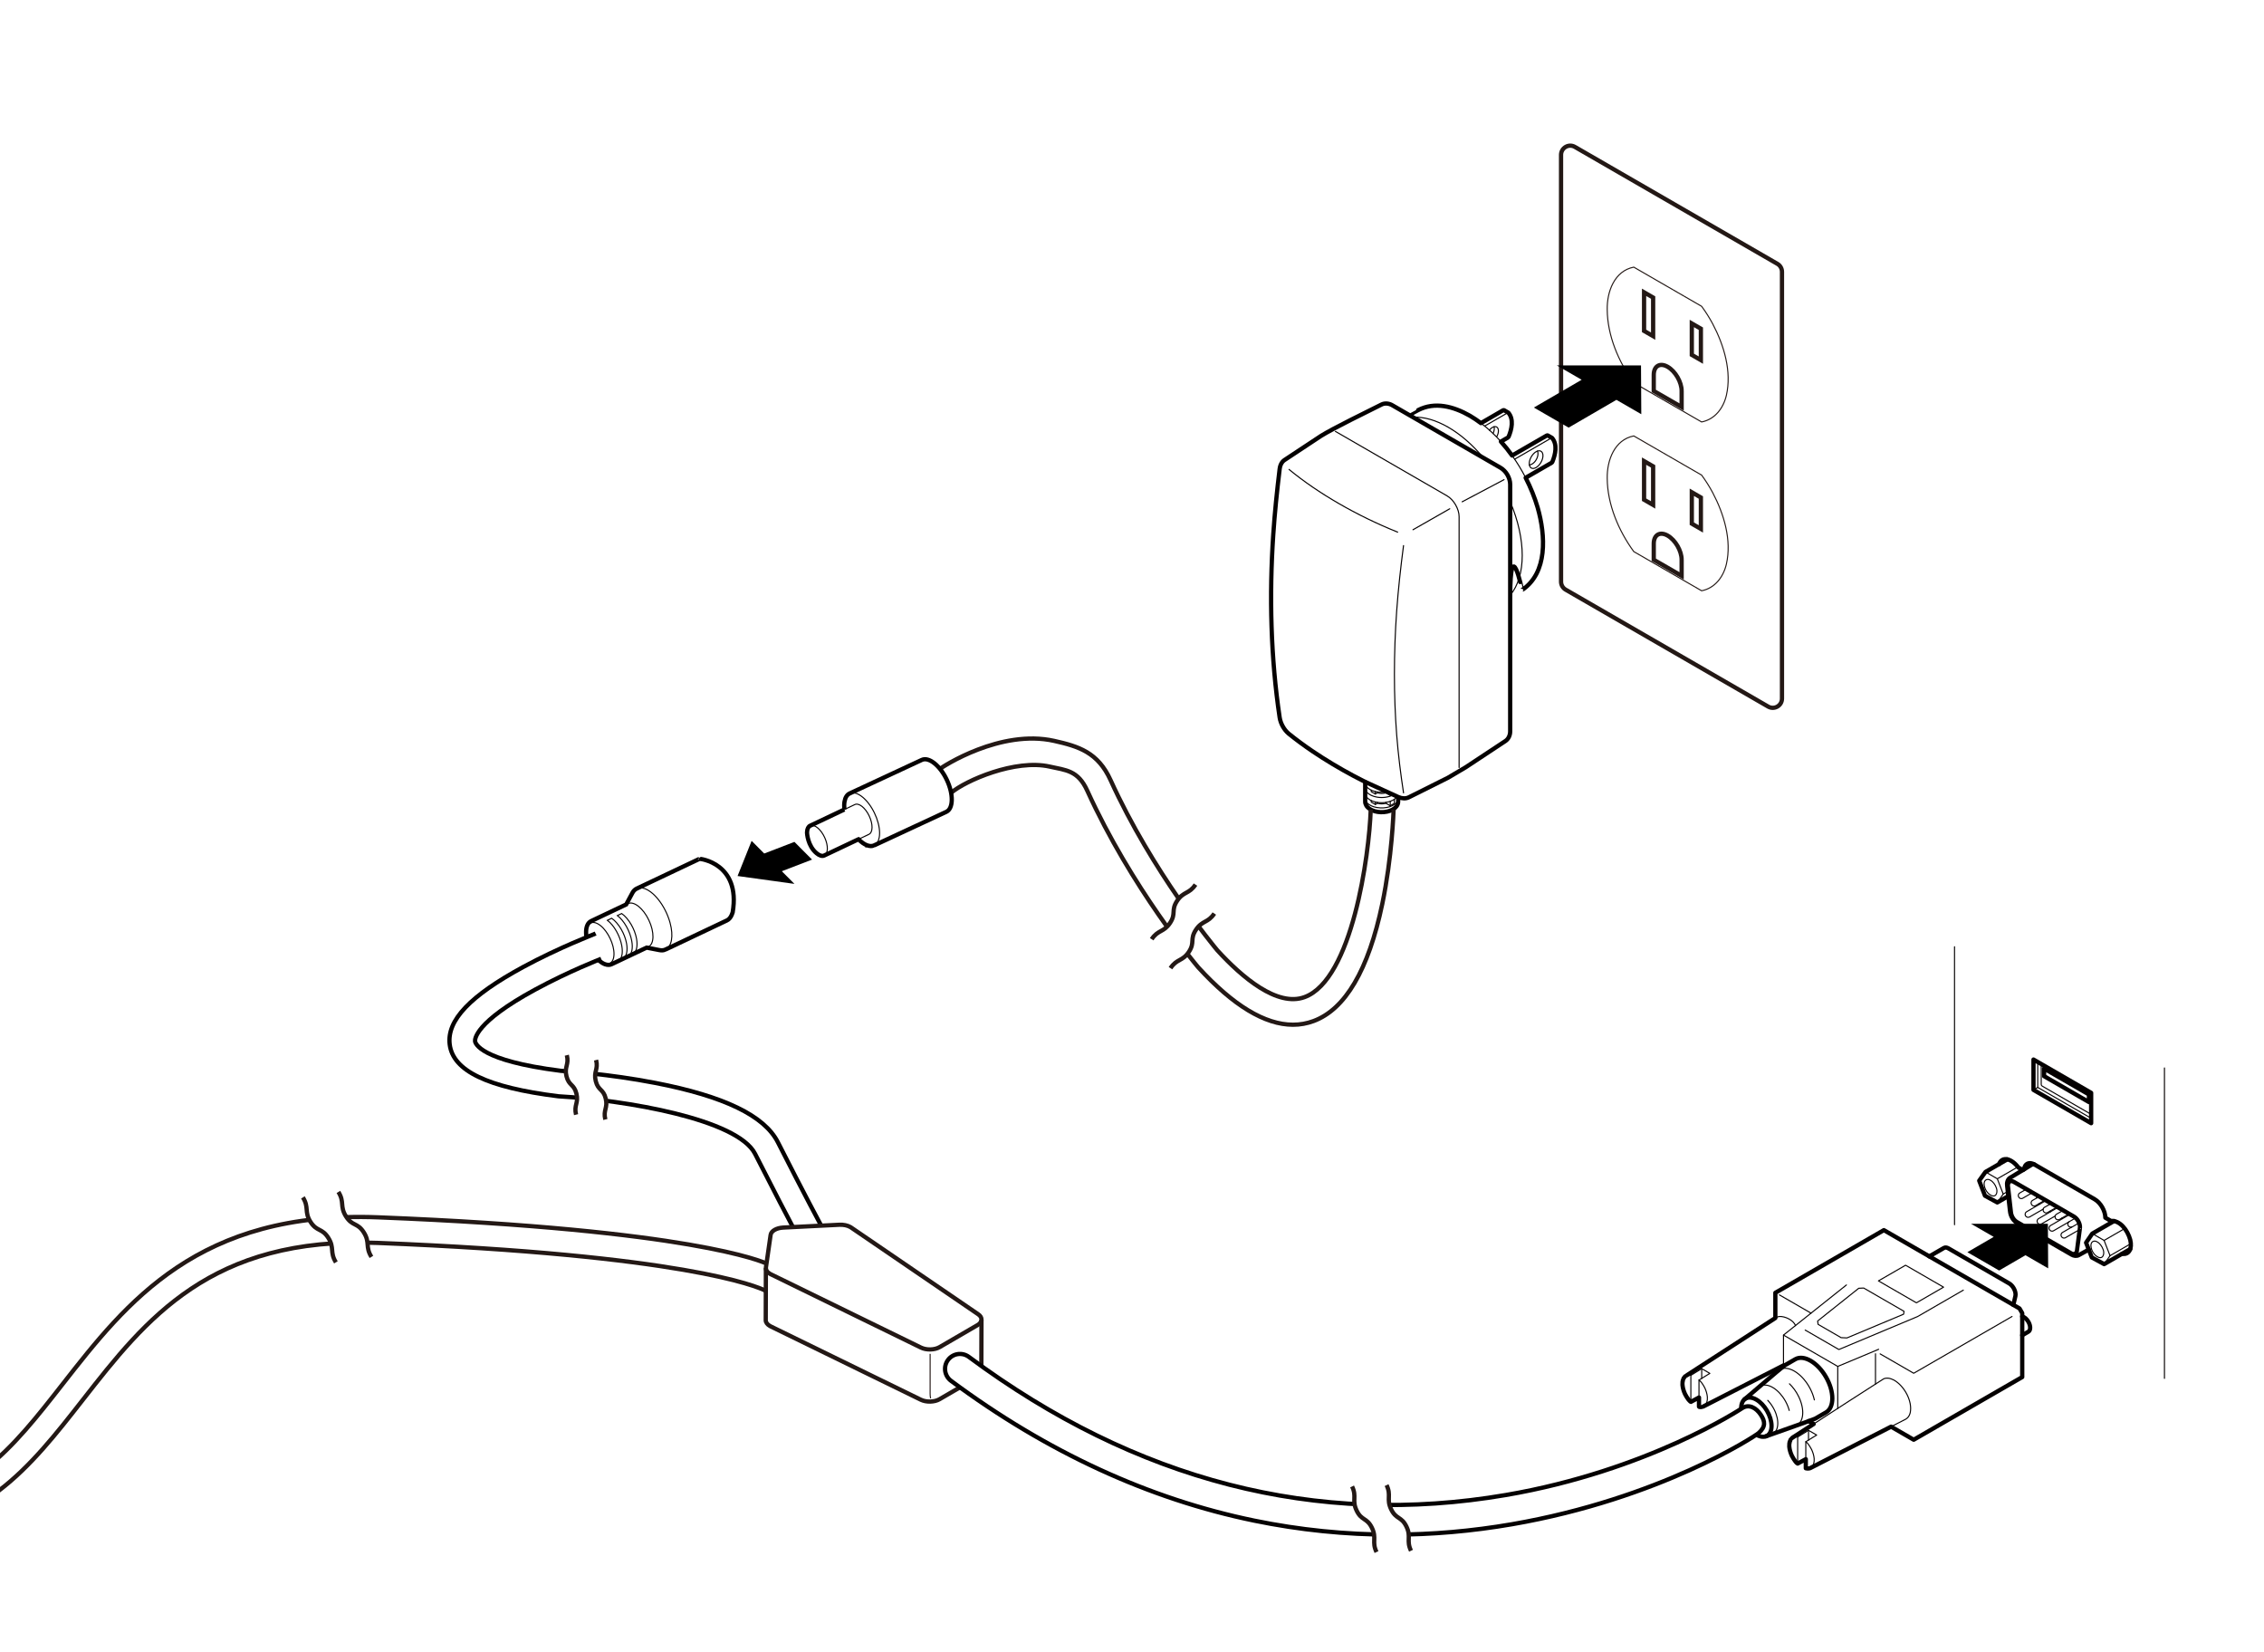 <svg height="291.893" viewBox="0 0 1062.165 775.096" width="400" xmlns="http://www.w3.org/2000/svg" xmlns:xlink="http://www.w3.org/1999/xlink"><rect x="0" y="0" width="1062.165" height="775.096" fill="#808080" stroke="none"/><clipPath id="a"><path d="m0 0h1062.165v775.096h-1062.165z"/></clipPath><g clip-path="url(#a)"><path d="m-478.414-89.799h1600v1000h-1600z" fill="#fff"/><g fill="none"><path d="m957.649 499.128v8.329s0 1.296 0 1.296c0 .256.179.567.401.694l1.102.636 11.022 6.364.004.002 10.897 6.291" stroke="#040000" stroke-linecap="round" stroke-linejoin="round" stroke-width=".5"/><path d="m980.038 516.981-21.046-12.151v-3.564l21.046 12.151z" stroke="#040000" stroke-linecap="round" stroke-linejoin="round" stroke-width="2"/><path d="m981.077 512.817-1.039.6" stroke="#040000" stroke-linecap="round" stroke-linejoin="round" stroke-width=".5"/><path d="m960.172 500.585-1.18.681" stroke="#040000" stroke-linecap="round" stroke-linejoin="round" stroke-width=".5"/><path d="m981.075 516.382-1.037.599" stroke="#040000" stroke-linecap="round" stroke-linejoin="round" stroke-width=".5"/><path d="m954.016 511.264 2.005-1.157" stroke="#040000" stroke-linecap="round" stroke-linejoin="round" stroke-width=".5"/><path d="m956.021 498.186v.711l-.005.002v8.333l.005-.003v2.878l2.515 1.452-.005.003 11.022 6.363.004.003 11.023 6.363.004-.002.493.285" stroke="#040000" stroke-linecap="round" stroke-linejoin="round" stroke-width=".5"/><path d="m954.016 511.264 27.059 15.623v-14.234l-27.059-15.623z" stroke="#040000" stroke-linecap="round" stroke-linejoin="round" stroke-width="2"/><path d="m916.977 574.517v-130.402" stroke="#040000" stroke-linecap="round" stroke-linejoin="round" stroke-width=".5"/><path d="m1015.464 500.976v145.625" stroke="#040000" stroke-linecap="round" stroke-linejoin="round" stroke-width=".5"/><path d="m949.009 548.877-2.096-1.21c-3.157-4.197-7.603-5.455-9.038-1.595" stroke="#040000" stroke-linecap="round" stroke-linejoin="round" stroke-width="2"/><path d="m995.58 588.146c3.154.622 4.869-2.313 3.83-6.556-1.268-4.668-4.955-9.228-9.035-8.831 0 0-2.647-1.528-2.647-1.528 0-3.185-2.236-7.057-4.994-8.649l-28.182-16.271c-2.524-1.458-4.652-.51-4.957 2.207" stroke="#040000" stroke-linecap="round" stroke-linejoin="round" stroke-width="2"/><path d="m980.971 584.341c.076 2.23 1.524 4.667 3.63 5.492 2.333.791 2.773-2.076 2.081-3.711-.487-1.424-1.494-2.85-2.806-3.574-1.54-.905-2.974.012-2.905 1.793z" stroke="#040000" stroke-linecap="round" stroke-linejoin="round" stroke-width=".5"/><path d="m930.861 555.41c.076 2.23 1.524 4.667 3.63 5.492 2.333.791 2.773-2.076 2.081-3.711-.487-1.424-1.494-2.85-2.806-3.574-1.54-.905-2.974.012-2.905 1.793z" stroke="#040000" stroke-linecap="round" stroke-linejoin="round" stroke-width=".5"/><path d="m989.756 572.402-.223 1.703" stroke="#040000" stroke-linecap="round" stroke-linejoin="round" stroke-width=".5"/><path d="m989.933 589.044 9.761-5.635" stroke="#040000" stroke-linecap="round" stroke-linejoin="round" stroke-width=".5"/><path d="m996.804 576.312-9.655 5.574" stroke="#040000" stroke-linecap="round" stroke-linejoin="round" stroke-width=".5"/><path d="m987.163 593.003 2.77-3.959-2.784-7.158-5.554-3.198" stroke="#040000" stroke-linecap="round" stroke-linejoin="round" stroke-width=".5"/><path d="m941.958 558.898-2.135 1.233" stroke="#040000" stroke-linecap="round" stroke-linejoin="round" stroke-width=".5"/><path d="m946.706 547.398-9.653 5.574" stroke="#040000" stroke-linecap="round" stroke-linejoin="round" stroke-width=".5"/><path d="m931.498 549.756 5.555 3.216 2.77 7.159-2.784 3.943" stroke="#040000" stroke-linecap="round" stroke-linejoin="round" stroke-width=".5"/><path d="m943.448 568.846-1.383-12.163c-.279-1.292.397-2.967 1.926-2.58.271.059.556.172.841.337l28.182 16.271c1.513.916 2.591 2.714 2.794 4.472.276-.132-1.452 11.232-1.41 11.531-.137 1.523-1.591 1.968-2.787 1.188 0 0-25.376-14.651-25.376-14.651-1.5-.91-2.56-2.668-2.787-4.406z" stroke="#040000" stroke-linecap="round" stroke-linejoin="round" stroke-width="2"/><path d="m956.791 564.957c-.076-.098-.149-.198-.22-.301" stroke="#040000" stroke-linecap="round" stroke-linejoin="round" stroke-width=".5"/><path d="m955.502 561.996c-.004-.029-.007-.058-.011-.086l-.158-1.386" stroke="#040000" stroke-linecap="round" stroke-linejoin="round" stroke-width=".5"/><path d="m961.612 568.224.373.215" stroke="#040000" stroke-linecap="round" stroke-linejoin="round" stroke-width=".5"/><path d="m967.225 571.464.372.215" stroke="#040000" stroke-linecap="round" stroke-linejoin="round" stroke-width=".5"/><path d="m970.432 573.316.049.028" stroke="#040000" stroke-linecap="round" stroke-linejoin="round" stroke-width=".5"/><path d="m965.141 566.186s-4.508 2.602-4.508 2.602c-1.629.904-3.015-1.496-1.417-2.455 0 0 3.09-1.784 3.09-1.784" stroke="#040000" stroke-linecap="round" stroke-linejoin="round" stroke-width=".5"/><path d="m970.753 569.427-4.508 2.602c-1.629.904-3.015-1.496-1.417-2.455 0 0 3.09-1.784 3.09-1.784" stroke="#040000" stroke-linecap="round" stroke-linejoin="round" stroke-width=".5"/><path d="m959.529 562.946s-4.508 2.602-4.508 2.602c-1.629.904-3.015-1.496-1.417-2.455 0 0 3.09-1.784 3.09-1.784" stroke="#040000" stroke-linecap="round" stroke-linejoin="round" stroke-width=".5"/><path d="m953.516 559.474s-4.508 2.602-4.508 2.602c-1.629.904-3.015-1.496-1.417-2.455 0 0 3.09-1.784 3.09-1.784" stroke="#040000" stroke-linecap="round" stroke-linejoin="round" stroke-width=".5"/><path d="m975.682 576.765-6.63 3.828c-1.629.904-3.015-1.496-1.417-2.455 0 0 4.409-2.546 4.409-2.546" stroke="#040000" stroke-linecap="round" stroke-linejoin="round" stroke-width=".5"/><path d="m970.685 573.169-7.245 4.183c-1.628.904-3.015-1.496-1.417-2.455 0 0 9.103-5.256 9.103-5.256" stroke="#040000" stroke-linecap="round" stroke-linejoin="round" stroke-width=".5"/><path d="m964.163 570.454-6.335 3.658c-.678.391-1.545.159-1.936-.519s-.159-1.545.519-1.936l9.103-5.256" stroke="#040000" stroke-linecap="round" stroke-linejoin="round" stroke-width=".5"/><path d="m958.55 567.214-6.335 3.658c-.678.391-1.545.159-1.936-.519s-.159-1.545.519-1.936l9.103-5.256" stroke="#040000" stroke-linecap="round" stroke-linejoin="round" stroke-width=".5"/><path d="m975.41 573.682-3.151 1.819c-.678.391-1.545.159-1.936-.519s-.159-1.545.519-1.936l2.97-1.715" stroke="#040000" stroke-linecap="round" stroke-linejoin="round" stroke-width=".5"/><path d="m999.412 585.932-12.249 7.071-5.784-3.146-2.689-6.913 2.905-4.256 10.223-5.902" stroke="#040000" stroke-linecap="round" stroke-linejoin="round" stroke-width="2"/><path d="m942.207 561.09-5.168 2.984-5.783-3.164-2.698-7.051 2.94-4.103 10.224-5.903" stroke="#040000" stroke-linecap="round" stroke-linejoin="round" stroke-width="2"/><path d="m979.956 586.199-4.696 2.579c-1.067.581-2.317.381-3.356-.226 0 0-25.376-14.651-25.376-14.651-1.88-1.113-3.223-3.326-3.486-5.473 0 0-1.381-12.146-1.381-12.146-.222-1.282.127-3.068 1.425-3.814 0 0 9.931-6.021 9.931-6.021.364-.221.799-.315 1.278-.276" stroke="#040000" stroke-linecap="round" stroke-linejoin="round" stroke-width="2"/><path d="m842.406 668.844c3.884-1.378 4.49-7.597 1.356-13.891-1.099-2.206-2.569-4.224-4.232-5.81" stroke="#040000" stroke-linecap="round" stroke-linejoin="round" stroke-width=".5"/><path d="m831.264 672.797c3.227-1.145 3.731-6.313 1.126-11.543-.806-1.617-1.853-3.117-3.043-4.356" stroke="#040000" stroke-linecap="round" stroke-linejoin="round" stroke-width=".5"/><path d="m816.875 660.596c.04-4.456 3.175-6.265 7.054-4.072 3.936 2.226 7.16 7.733 7.201 12.302s-3.117 6.468-7.054 4.243" stroke="#040000" stroke-linecap="round" stroke-linejoin="round" stroke-width="2"/><path d="m834.195 642.997c1.245-1.062 2.927-1.393 4.826-.951 5.187 1.209 10.646 7.768 12.192 14.651" stroke="#040000" stroke-linecap="round" stroke-linejoin="round" stroke-width=".5"/><path d="m825.201 650.67c.952-.813 2.211-1.12 3.638-.889 4.299.697 9.039 6.01 10.585 11.867" stroke="#040000" stroke-linecap="round" stroke-linejoin="round" stroke-width=".5"/><path d="m841.307 674.182c.852-.197 2.013-.132 2.073-.071v12.448" stroke="#040000" stroke-linecap="round" stroke-linejoin="round" stroke-width=".5"/><path d="m848.471 670.976v4.556" stroke="#040000" stroke-linecap="round" stroke-linejoin="round" stroke-width=".5"/><path d="m843.38 674.111 5.091-3.135 3.819 2.205-5.091 3.134" stroke="#040000" stroke-linecap="round" stroke-linejoin="round" stroke-width=".5"/><path d="m847.199 684.5c0-3.604 0-8.185 0-8.185.286.077 1.129 1.097 1.129 1.097.554.717 1.2 1.781 1.603 2.583.617 1.325 1.067 2.786 1.193 4.246-.002.083.008 1.177-.01 1.242 0 0-.18 1.006-.18 1.006-.039.149-.352.894-.427 1.027-.036.038-.531.704-.577.722 0 0-.658.454-.658.454" stroke="#040000" stroke-linecap="round" stroke-linejoin="round" stroke-width=".5"/><path d="m797.089 655.569c0-3.604 0-8.185 0-8.185.19.022 1.129 1.097 1.129 1.097.554.717 1.2 1.781 1.603 2.583.617 1.325 1.067 2.786 1.193 4.246-.002.083.008 1.177-.01 1.242 0 0-.18 1.006-.18 1.006-.039.149-.352.894-.427 1.027-.036.038-.531.704-.577.722 0 0-.658.454-.658.454" stroke="#040000" stroke-linecap="round" stroke-linejoin="round" stroke-width=".5"/><path d="m798.362 642.045v4.556" stroke="#040000" stroke-linecap="round" stroke-linejoin="round" stroke-width=".5"/><path d="m797.089 647.384 5.091-3.134-3.818-2.205-5.092 3.135" stroke="#040000" stroke-linecap="round" stroke-linejoin="round" stroke-width=".5"/><path d="m791.273 645.215c.061-.021.808-.246.868-.242 0 0 1.129.207 1.129.207v12.448" stroke="#040000" stroke-linecap="round" stroke-linejoin="round" stroke-width=".5"/><path d="m887.216 669.253c2.284-1.17 4.567-2.34 6.851-3.51.215-.151.756-.494.92-.701.625-.741.905-1.288 1.181-2.258 1.21-5.506-2.816-12.701-7.612-15.387-.785-.41-1.856-.825-2.743-.9-.258.007-.993-.028-1.244.048 0 0-.787.232-.787.232-11.006 6.994-21.936 14.126-32.889 21.218" stroke="#040000" stroke-linecap="round" stroke-linejoin="round" stroke-width=".5"/><path d="m832.912 618.283c.149-.096.298-.193.447-.289.378-.201 1.035-.389 1.461-.431 2.647-.158 6.586 1.731 7.53 4.251" stroke="#040000" stroke-linecap="round" stroke-linejoin="round" stroke-width=".5"/><path d="m866.498 627.622-2.731-.125-10.8-6.235-.216-1.576 19.285-15.358 2.329-.106 18.916 10.921-.184 1.345z" stroke="#040000" stroke-linecap="round" stroke-linejoin="round" stroke-width=".5"/><path d="m881.278 600.864 12.728-7.348 17.819 10.288-12.728 7.348z" stroke="#040000" stroke-linecap="round" stroke-linejoin="round" stroke-width=".5"/><path d="m882.085 635.113 15.739 9.088 46.136-26.637" stroke="#040000" stroke-linecap="round" stroke-linejoin="round" stroke-width=".5"/><path d="m921.098 605.21-21.464 12.393-36.925 15.456-15.797-9.12" stroke="#040000" stroke-linecap="round" stroke-linejoin="round" stroke-width=".5"/><path d="m879.894 649.236v-14.192" stroke="#040000" stroke-linecap="round" stroke-linejoin="round" stroke-width=".5"/><path d="m849.652 616-14.832-8.564" stroke="#040000" stroke-linecap="round" stroke-linejoin="round" stroke-width=".5"/><path d="m881.37 632.957-19.184 8.03v19.697-19.697l-25.456-14.697" stroke="#040000" stroke-linecap="round" stroke-linejoin="round" stroke-width=".5"/><path d="m836.73 640.854v-14.564l13.908-11.076 15.621-12.439" stroke="#040000" stroke-linecap="round" stroke-linejoin="round" stroke-width=".5"/><path d="m948.736 626.368s2.888-1.667 2.888-1.667c1.113-.643 1.113-2.727 0-4.656-.756-1.309-1.871-2.264-2.888-2.474" stroke="#040000" stroke-linecap="round" stroke-linejoin="round" stroke-width="2"/><path d="m818.456 656.424c3.605-3.076 7.637-6.515 11.242-9.591 2.181-1.87 5.219-4.463 7.468-6.266 0 0 5.091-2.939 5.091-2.939 3.976-2.296 10.424 1.426 14.4 8.314 3.976 6.887 3.976 14.332 0 16.628 0 0-5.091 2.939-5.091 2.939-2.686 1.047-6.45 2.381-9.161 3.335-4.466 1.584-9.461 3.356-13.927 4.941" stroke="#040000" stroke-linecap="round" stroke-linejoin="round" stroke-width="2"/><path d="m905.149 589.368 6.862-3.962c.564-.326 1.329-.25 2.126.211l28.468 16.436c.234.135.468.302.696.496 1.615 1.376 2.614 3.824 2.229 5.468l-.961 4.111" stroke="#040000" stroke-linecap="round" stroke-linejoin="round" stroke-width="2"/><path d="m836.732 640.514c-12.523 6.416-25.046 12.831-37.57 19.246-.053.062-.787.227-.856.266-.063.045-.887-.01-.963.01-.115.022-.194-.144-.254-.205 0 0 0-1.926 0-4.263l-3.818 2.058c-.19-.022-1.129-1.097-1.129-1.097-.554-.717-1.201-1.781-1.603-2.583-.617-1.325-1.067-2.786-1.193-4.246.003-.081-.009-1.179.01-1.242 0 0 .18-1.006.18-1.006.009-.097.351-.852.381-.947.067-.125.522-.705.623-.802.046-.029.683-.484.735-.49 13.905-8.99 27.733-17.942 41.638-26.931v-11.834l1.273-.735 49.639-28.659 63.64 36.742 1.273 2.205v29.982l-49.639 28.659-1.273.735-1.273-.735-9.335-5.389c-12.648 6.479-25.296 12.959-37.945 19.438-.443.181-1.287.264-2.073.071 0 0 0-1.926 0-4.263l-3.818 2.058c-.434-.144-1.129-1.097-1.129-1.097-.554-.717-1.2-1.781-1.603-2.583-.617-1.325-1.067-2.786-1.193-4.246.002-.083-.008-1.177.01-1.242 0 0 .18-1.006.18-1.006.039-.149.352-.894.427-1.027.036-.038.531-.704.577-.722 0 0 .658-.454.658-.454 3.199-2.056 6.393-4.12 9.586-6.188l.002.002-2.332-1.347" stroke="#040000" stroke-linecap="round" stroke-linejoin="round" stroke-width="2"/><path d="m282.028 449.79c-.165.063-14.973 5.761-30.91 14.409-28.431 15.426-28.338 23.383-28.233 24.24.112.918 2.192 9.097 40.235 13.884 2.391.144 22.42 1.439 44.253 5.664 32.409 6.271 51.244 15.385 57.583 27.862 12.748 25.098 20.251 38.999 20.311 39.111" stroke="#040000" stroke-miterlimit="10" stroke-width="2"/><path d="m372.001 575.626c-2.457-4.631-8.307-15.761-17.745-34.343-8.284-16.308-60.845-25.211-92.029-26.992l-.403-.037c-33.177-4.151-49.335-11.894-50.852-24.367-1.368-11.252 9.601-22.783 34.52-36.288 16.62-9.008 33.271-15.363 33.946-15.688" stroke="#040000" stroke-miterlimit="10" stroke-width="2"/><path d="m-150.362 580.404c-.01.661-.609 66.949 34.6 102.705 15 15.232 34.612 22.956 58.293 22.956 42.454 0 63.06-26.346 86.919-56.851 29.871-38.193 63.703-81.478 148.144-78.154 147.162 5.801 180.568 20.995 182.011 21.678" stroke="#231815" stroke-miterlimit="10" stroke-width="2"/><path d="m359.251 605.527c-3.792-2.009-38.778-16.825-182.129-22.476-78.289-3.089-108.748 35.878-138.219 73.557-24.719 31.605-48.067 61.458-96.371 61.458-27.035 0-49.537-8.941-66.881-26.575-38.738-39.384-38.057-107.899-38.009-110.797" stroke="#231815" stroke-miterlimit="10" stroke-width="2"/><path d="m436.61 655.95c-.014-.051-.027-.107-.04-.163-.125-.54-.196-1.276-.196-2.039l.007-18.645" stroke="#231815" stroke-miterlimit="10" stroke-width=".5"/><path d="m460.464 619.109c-.058.944-.728 1.836-1.876 2.503l-17.748 10.314c-1.154.671-2.686 1.058-4.321 1.099s-3.222-.273-4.472-.885l-70.407-34.381c-.14-.066-.268-.14-.396-.214-1.354-.781-2.066-1.876-1.901-2.986l2.199-15.279c.263-1.825 2.744-3.266 5.893-3.425l26.371-1.323c1.915-.1 3.814.306 5.167 1.087.128.074.249.151.364.232l59.585 40.67c1.061.722 1.607 1.64 1.542 2.588z" stroke="#231815" stroke-miterlimit="10" stroke-width="2"/><path d="m359.32 594.87-.069 24.455c-.003 1.001.697 1.966 1.924 2.675.128.074.255.147.396.214l70.407 34.381c1.251.612 2.837.925 4.472.885 1.635-.041 3.167-.428 4.321-1.099l17.748-10.314c1.148-.667 1.818-1.559 1.876-2.503l.069-24.455" stroke="#231815" stroke-miterlimit="10" stroke-width="2"/><path d="m836.024 127.506v200.208c0 3.329-3.604 5.41-6.487 3.745l-94.999-54.848c-1.338-.773-2.162-2.2-2.162-3.745v-200.208c0-3.329 3.604-5.41 6.487-3.745l94.999 54.848c1.338.773 2.162 2.2 2.162 3.745z" stroke="#231815" stroke-miterlimit="10" stroke-width="2"/><path d="m766.494 258.752c-7.169-9.839-12.355-22.136-12.462-34.323-.153-8.509 3.426-18.164 12.462-19.933l31.828 18.376c1.923 2.616 3.656 5.364 5.201 8.242 5.323 10.077 8.978 22.323 6.421 33.507-1.412 6.064-5.418 11.305-11.622 12.507z" stroke="#231815" stroke-miterlimit="10" stroke-width=".5"/><path d="m766.494 179.567c-7.169-9.839-12.355-22.136-12.462-34.323-.153-8.509 3.426-18.164 12.462-19.933l31.828 18.376c1.923 2.616 3.656 5.364 5.201 8.242 5.323 10.077 8.978 22.323 6.421 33.507-1.412 6.064-5.418 11.305-11.622 12.507z" stroke="#231815" stroke-miterlimit="10" stroke-width=".5"/><path d="m788.947 262.587c0-4.17-2.928-9.242-6.54-11.327s-6.54-.395-6.54 3.776v7.551l13.079 7.551v-7.551z" stroke="#231815" stroke-miterlimit="10" stroke-width="2"/><path d="m788.947 183.402c0-4.17-2.928-9.242-6.54-11.327s-6.54-.395-6.54 3.776v7.551l13.079 7.551v-7.551z" stroke="#231815" stroke-miterlimit="10" stroke-width="2"/><path d="m797.973 233.378-4.255-2.457v14.74l4.255 2.457z" stroke="#231815" stroke-miterlimit="10" stroke-width="2"/><path d="m797.973 154.192-4.255-2.456v14.74l4.255 2.457z" stroke="#231815" stroke-miterlimit="10" stroke-width="2"/><path d="m775.577 236.869v-18.103l-4.255-2.456v18.102z" stroke="#231815" stroke-miterlimit="10" stroke-width="2"/><path d="m775.577 157.684v-18.103l-4.255-2.457v18.103z" stroke="#231815" stroke-miterlimit="10" stroke-width="2"/><path d="m604.764 220.209c3.488 2.874 7.191 5.642 11.095 8.311 1.952 1.334 3.955 2.644 6.002 3.927s4.137 2.539 6.268 3.769c4.263 2.461 8.699 4.824 13.295 7.064 4.596 2.239 9.353 4.356 14.281 6.341" stroke="#040000" stroke-linecap="round" stroke-linejoin="round" stroke-width=".509"/><path d="m658.473 255.926c-.676 5.163-1.298 10.303-1.841 15.411s-1.007 10.183-1.37 15.216-.631 10.031-.807 14.978-.262 9.846-.262 14.699.085 9.66.262 14.418c.176 4.758.444 9.467.807 14.108.726 9.283 1.86 18.297 3.211 27.167" stroke="#040000" stroke-linecap="round" stroke-linejoin="round" stroke-width=".509"/><path d="m684.545 360.053v-117.689c0-3.587-2.516-7.945-5.623-9.739l-52.411-30.259" stroke="#040000" stroke-linecap="round" stroke-linejoin="round" stroke-width=".509"/><path d="m602.629 215.802.003-.002" stroke="#040000" stroke-linecap="round" stroke-linejoin="round" stroke-width=".509"/><path d="m662.916 195.706c10.311-.491 22.742 6.686 33.053 19.083" stroke="#040000" stroke-linecap="round" stroke-linejoin="round" stroke-width=".509"/><path d="m708.522 235.389c7.527 17.667 7.522 34.865-.012 43.831" stroke="#040000" stroke-linecap="round" stroke-linejoin="round" stroke-width=".509"/><path d="m709.413 213.698c2.376 3.313 4.505 6.818 6.357 10.423" stroke="#040000" stroke-linecap="round" stroke-linejoin="round" stroke-width=".509"/><path d="m694.789 198.497c3.356 2.525 6.494 5.447 9.376 8.658" stroke="#040000" stroke-linecap="round" stroke-linejoin="round" stroke-width=".509"/><path d="m700.954 200.186c.247.851.069 2.024-.478 3.158" stroke="#040000" stroke-linecap="round" stroke-linejoin="round" stroke-width=".509"/><path d="m698.77 201.758c1.123-1.399 2.546-1.986 3.442-1.421 1.074.677 1.033 2.756-.09 4.644" stroke="#040000" stroke-linecap="round" stroke-linejoin="round" stroke-width=".509"/><path d="m696.55 199.855 10.77-6.218" stroke="#040000" stroke-linecap="round" stroke-linejoin="round" stroke-width=".509"/><path d="m721.292 211.589c.344.561.337 1.667.053 2.624-.593 2-2.087 3.639-3.827 3.911" stroke="#040000" stroke-linecap="round" stroke-linejoin="round" stroke-width=".509"/><ellipse cx="720.674" cy="215.589" rx="4.547" ry="2.625" stroke="#040000" stroke-linecap="round" stroke-linejoin="round" stroke-width=".509" transform="matrix(.5 -.866 .866 .5 173.632 731.916)"/><path d="m710.592 215.414 17.223-9.943" stroke="#040000" stroke-linecap="round" stroke-linejoin="round" stroke-width=".509"/><path d="m655.843 373.817c.184.648.118 1.312-.194 1.944-1.17 2.37-5.446 3.744-9.551 3.069s-6.485-3.144-5.316-5.515" stroke="#040000" stroke-linecap="round" stroke-linejoin="round" stroke-width=".509"/><path d="m655.457 373.654c-1.128 1.746-4.015 2.903-7.242 2.903-4.269 0-7.729-1.998-7.729-4.463" stroke="#040000" stroke-linecap="round" stroke-linejoin="round" stroke-width=".509"/><path d="m650.431 371.482c-.719.124-1.465.187-2.215.187-4.269 0-7.729-1.998-7.729-4.463" stroke="#040000" stroke-linecap="round" stroke-linejoin="round" stroke-width=".509"/><path d="m653.584 372.861c-1.983 1.105-4.835 1.517-7.486 1.081-4.105-.675-6.485-3.144-5.316-5.515" stroke="#040000" stroke-linecap="round" stroke-linejoin="round" stroke-width=".509"/><path d="m650.233 376.401v.416" stroke="#040000" stroke-linecap="round" stroke-linejoin="round" stroke-width=".509"/><path d="m646.198 376.817v-.416" stroke="#040000" stroke-linecap="round" stroke-linejoin="round" stroke-width=".509"/><path d="m650.233 371.513v.416" stroke="#040000" stroke-linecap="round" stroke-linejoin="round" stroke-width=".509"/><path d="m646.198 371.929v-.416" stroke="#040000" stroke-linecap="round" stroke-linejoin="round" stroke-width=".509"/><path d="m645.242 376.213v1.156" stroke="#040000" stroke-linecap="round" stroke-linejoin="round" stroke-width=".509"/><path d="m643.313 370.659v.709l1.929 1.114.956-.552c1.267.374 2.768.374 4.036 0l2.001 1.155.797-.46" stroke="#040000" stroke-linecap="round" stroke-linejoin="round" stroke-width=".509"/><path d="m645.242 371.325v1.156" stroke="#040000" stroke-linecap="round" stroke-linejoin="round" stroke-width=".509"/><path d="m652.234 372.28v.805" stroke="#040000" stroke-linecap="round" stroke-linejoin="round" stroke-width=".509"/><path d="m652.234 375.905v2.067" stroke="#040000" stroke-linecap="round" stroke-linejoin="round" stroke-width=".509"/><path d="m654.163 374.943v1.916l-1.929 1.114-2.001-1.155c-1.267.374-2.768.374-4.036 0l-.956.552-1.929-1.114v-.709" stroke="#040000" stroke-linecap="round" stroke-linejoin="round" stroke-width=".509"/><path d="m640.486 366.768v9.286c0 .64.184 1.256.515 1.813.371.625.927 1.179 1.621 1.638.658.435 1.446.791 2.336 1.047.9.259 1.869.407 2.859.438 1.008.032 2.015-.057 2.967-.265.906-.197 1.735-.495 2.455-.881.07-.037.139-.076.206-.115.72-.416 1.305-.917 1.727-1.479.262-.349.465-.726.597-1.126.115-.348.175-.708.175-1.071v-1.516" stroke="#040000" stroke-linecap="round" stroke-linejoin="round" stroke-width="2"/><path d="m662.916 248.495 17.232-9.828" stroke="#040000" stroke-linecap="round" stroke-linejoin="round" stroke-width=".509"/><path d="m685.984 235.389 19.625-10.375" stroke="#040000" stroke-linecap="round" stroke-linejoin="round" stroke-width=".509"/><path d="m708.508 280.239c0-27.222 0-52.987 0-52.987.004-1.5-.491-3.12-1.28-4.476-.781-1.363-1.935-2.598-3.236-3.347 0 0-28.661-16.548-42.908-24.773-4.712-2.72-7.846-4.53-7.846-4.53-1.523-.908-3.528-1.163-5.147-.332l.003-.002c-6.04 3.027-22.793 11.209-28.348 14.697 0 0-17.114 11.311-17.114 11.311-.302.2-.595.449-.868.757-.847.982-1.222 2.062-1.402 3.394-.632 5.206-1.215 10.39-1.724 15.543-.509 5.156-.944 10.278-1.284 15.353-1.927 28.552-1.189 57.677 3.015 85.817.457 2.802 2.057 5.667 4.206 7.484 3.548 2.865 7.315 5.637 11.279 8.318 5.995 4.055 12.518 7.942 19.032 11.425 1.863.995 3.727 1.96 5.601 2.899l15.356 7.024c.114.048.228.095.343.143 1.516.638 3.285.807 4.782.06h-.002s18.357-9.167 18.357-9.167l8.352-4.941 18.55-12.26-.003.002c1.529-.987 2.311-2.851 2.286-4.624 0 0 0-32.307 0-62.788s5.57-3.457 5.571-3.458c12.063-8.059 11.077-25.548 7.322-38.668-1.39-4.705-3.289-9.429-5.631-13.992l.003-.002 12.157-7.019c.156-.089.29-.256.362-.426 1.46-3.55 2.476-8.163-.135-11.239l-2.009-1.16c-.139-.082-.319-.059-.455.023l-16.28 9.399c-1.636-2.281-3.388-4.472-5.247-6.543l3.268-1.887c.125-.071.242-.199.316-.332 1.503-3.56 2.538-8.233-.088-11.333l-2.009-1.16c-.139-.082-.319-.059-.455.023l-10.408 6.031c-1.681-1.264-3.416-2.429-5.201-3.481-7.845-4.466-16.492-6.62-24.242-2.641 0 0-4.263 2.282-4.264 2.283" stroke="#040000" stroke-linecap="round" stroke-linejoin="round" stroke-width="2"/><path d="m640.486 366.791c4.997 2.503 10.064 4.819 15.356 7.024" stroke="#040000" stroke-linecap="round" stroke-linejoin="round" stroke-width=".509"/><path d="m653.815 379.756c-.028.847-.734 22.433-5.329 44.351-6.477 30.898-17.327 49.362-32.251 54.88-3.094 1.144-6.302 1.715-9.618 1.715-13.163 0-28.049-8.993-44.4-26.861l-.153-.173c-1.263-1.491-31.161-37.044-51.964-82.755-4.361-9.583-9.968-9.578-17.659-11.304-16.125-3.616-39.423 6.536-46.228 12.293" stroke="#231815" stroke-miterlimit="10" stroke-width="2"/><path d="m440.992 360.684c1.185-1.002 28.414-18.782 53.595-13.13 11.447 2.568 20.493 5.335 26.434 18.388 19.649 43.177 48.515 77.958 50.132 79.889 11.585 12.64 28.057 26.657 40.92 21.9 22.334-8.257 30.303-66.569 31.006-87.95" stroke="#231815" stroke-miterlimit="10" stroke-width="2"/><path d="m275.276 439.606c-.215-.487-.159-2.238-.159-2.238 0-.034 0-.067.001-.101.087-4.547 3.054-5.91 6.628-3.045 3.574 2.866 6.4 8.875 6.314 13.422-.087 4.547-3.054 5.91-6.628 3.045l-.413-.501" stroke="#040000" stroke-miterlimit="10" stroke-width=".5"/><path d="m290.82 450.196c1.578-.067 2.713-1.2 3.159-3.155.285-1.248.277-2.78-.023-4.455-.828-4.619-3.709-9.509-6.97-11.829l-2.007.951c3.123 2.385 5.907 7.322 6.735 11.941.3 1.675.321 3.201.061 4.437-.295 1.402-.94 2.378-1.86 2.814" stroke="#040000" stroke-miterlimit="10" stroke-width=".5"/><path d="m295.504 447.976c1.578-.067 2.713-1.2 3.159-3.155.285-1.248.277-2.78-.023-4.455-.828-4.619-3.709-9.509-6.97-11.829l-2.007.951c3.123 2.385 5.907 7.322 6.735 11.941.3 1.675.321 3.201.061 4.437-.295 1.402-.94 2.378-1.86 2.814" stroke="#040000" stroke-miterlimit="10" stroke-width=".5"/><path d="m303.357 444.53.871-.413c2.748-1.303 2.828-6.889.179-12.477s-7.023-9.062-9.77-7.759c0 0-.338.16-.871.413" stroke="#040000" stroke-miterlimit="10" stroke-width=".5"/><path d="m380.129 387.332c.92-.406 2.178-.08 3.537 1.068 2.628 2.221 4.636 6.678 4.484 9.954-.072 1.555-.617 2.564-1.451 2.959" stroke="#040000" stroke-miterlimit="10" stroke-width=".5"/><path d="m402.759 393.702c2.838-1.345 4.908-2.326 4.908-2.326 1.895-.899 1.951-4.752.123-8.607-1.827-3.855-4.845-6.251-6.74-5.353l-4.912 2.328" stroke="#040000" stroke-miterlimit="10" stroke-width=".5"/><path d="m396.138 379.744-16.009 7.588c-.859.379-1.423 1.397-1.496 2.98-.007.155-.009.314-.007.476 0 0 .274 6.016 4.491 9.478 1.381 1.167 2.659 1.485 3.583 1.047 0 0 9.862-4.674 16.059-7.611l.009-.002c2.764 2.825 5.474 3.754 7.36 2.863h-.003s33.856-15.743 33.856-15.743c3.304-1.567 3.401-8.284.215-15.004-3.185-6.72-8.445-10.897-11.749-9.33 0 0-33.856 15.743-33.856 15.743-1.189.559-2.049 1.843-2.389 3.83-.185 1.084-.203 2.329-.053 3.679" stroke="#040000" stroke-miterlimit="10" stroke-width="2"/><path d="m398.592 372.227c1.885-.889 4.595.04 7.357 2.864 4.504 4.605 7.444 12.503 6.565 17.642-.339 1.986-1.199 3.269-2.386 3.83" stroke="#040000" stroke-miterlimit="10" stroke-width=".5"/><path d="m298.687 416.864c.808-.383 1.75-.482 2.789-.281 4.918.952 10.685 8.243 12.883 16.285 1.721 6.298.742 11.189-2.126 12.557" stroke="#040000" stroke-miterlimit="10" stroke-width=".5"/><path d="m280.841 450.258.44.5c.898.765 1.785 1.293 2.627 1.589.6.211 1.197.31 1.767.278.446-.025.872-.13 1.266-.316 0 0 2.98-1.412 2.98-1.412l2.071-.982 2.613-1.238 2.071-.982s6.681-3.166 6.681-3.166l6.077 1.176c1.066.206 2.005.098 2.799-.281h-.01s28.773-13.637 28.773-13.637c1.001-.446 1.832-1.489 2.293-2.623.166-.383.306-.789.443-1.183 3.913-23.163-15.642-25.272-15.602-25.073 0 0-29.444 13.954-29.444 13.954-.808.383-1.481 1.049-1.984 1.981 0 0-2.937 5.449-2.937 5.449-1.986.941-6.681 3.166-6.681 3.166l-2.071.982-2.613 1.238-2.071.982s-2.979 1.412-2.979 1.412c-.809.383-1.331 1.04-1.656 1.654-.229.434-.408.934-.532 1.497-.105.477-.17 1-.191 1.564-.008.212-.01.428-.005.648 0 0 .023 1.752.149 2.235" stroke="#040000" stroke-miterlimit="10" stroke-width="2"/></g><path d="m653.018 719.898c-21.715 0-43.294-2.187-64.562-6.557-49.475-10.166-97.338-32.23-142.26-65.58-3.104-2.304-3.752-6.688-1.447-9.793 2.303-3.104 6.688-3.755 9.793-1.447 78.391 58.197 163.158 79.996 251.943 64.791 66.436-11.378 110.354-40.398 110.791-40.69 3.207-2.15 6.589-.259 8.743 2.951 2.152 3.209 2.422 5.681-.941 8.673-1.676 1.491-46.405 30.776-115.616 42.76-18.841 3.262-37.693 4.893-56.443 4.893z" fill="#fff" stroke="#040000" stroke-miterlimit="10" stroke-width="2"/><path d="m661.978 727.46c-2.333-4.868.203-6.452-2.129-11.32-2.333-4.868-4.869-3.285-7.202-8.153-2.331-4.865.205-6.449-2.126-11.314l-16.18.618c2.331 4.865-.205 6.449 2.126 11.314 2.333 4.868 4.869 3.285 7.202 8.153s-.203 6.452 2.129 11.32z" fill="#fff"/><path d="m645.798 728.078c-2.333-4.868.203-6.452-2.129-11.32-2.333-4.868-4.869-3.285-7.202-8.153-2.331-4.865.205-6.449-2.126-11.314" fill="none" stroke="#231815" stroke-linejoin="round" stroke-width="2"/><path d="m650.52 696.672c2.331 4.865-.205 6.449 2.126 11.314 2.333 4.868 4.869 3.285 7.202 8.153s-.203 6.452 2.129 11.32" fill="none" stroke="#231815" stroke-linejoin="round" stroke-width="2"/><path d="m174.249 589.609c-2.988-4.756-.554-6.694-3.542-11.45s-5.423-2.819-8.411-7.575c-2.986-4.753-.552-6.69-3.538-11.444l-16.653 2.556c2.986 4.753.552 6.69 3.538 11.444s5.423 2.819 8.411 7.575.554 6.694 3.542 11.45z" fill="#fff"/><path d="m157.596 592.164c-2.988-4.756-.554-6.694-3.542-11.45s-5.423-2.819-8.411-7.575-.552-6.69-3.538-11.444" fill="none" stroke="#231815" stroke-linejoin="round" stroke-width="2"/><path d="m158.758 559.14c2.986 4.753.552 6.69 3.538 11.444 2.988 4.756 5.423 2.819 8.411 7.575s.554 6.694 3.542 11.45" fill="none" stroke="#231815" stroke-linejoin="round" stroke-width="2"/><path d="m283.999 525.164c-1.124-4.502 1.285-5.398.161-9.9s-3.533-3.607-4.657-8.109c-1.123-4.499 1.286-5.395.162-9.894l-13.732-2.272c1.123 4.499-1.286 5.395-.162 9.894 1.124 4.502 3.533 3.607 4.657 8.109s-1.285 5.398-.161 9.9z" fill="#fff"/><path d="m270.267 522.892c-1.124-4.502 1.285-5.398.161-9.9s-3.533-3.607-4.657-8.109c-1.123-4.499 1.286-5.395.162-9.894" fill="none" stroke="#231815" stroke-linejoin="round" stroke-width="2"/><path d="m279.664 497.26c1.123 4.499-1.286 5.395-.162 9.894 1.124 4.502 3.533 3.607 4.657 8.109s-1.285 5.398-.161 9.9" fill="none" stroke="#231815" stroke-linejoin="round" stroke-width="2"/><path d="m549.142 454.163c2.983-4.5 5.643-3.135 8.626-7.634s.323-5.865 3.306-10.364c2.981-4.497 5.641-3.131 8.622-7.628l-8.829-13.573c-2.981 4.497-5.641 3.131-8.622 7.628-2.983 4.5-.323 5.865-3.306 10.364-2.983 4.5-5.643 3.135-8.626 7.634z" fill="#fff"/><path d="m540.313 440.59c2.983-4.5 5.643-3.135 8.626-7.634 2.983-4.5.323-5.865 3.306-10.364 2.981-4.497 5.641-3.131 8.622-7.628" fill="none" stroke="#231815" stroke-linejoin="round" stroke-width="2"/><path d="m569.695 428.537c-2.981 4.497-5.641 3.131-8.622 7.628-2.983 4.5-.323 5.865-3.306 10.364s-5.643 3.135-8.626 7.634" fill="none" stroke="#231815" stroke-linejoin="round" stroke-width="2"/><path d="m960.776 574.086-36.07-.007 10.649 6.148-12.356 7.181 14.895 8.6 12.356-7.181 10.65 6.149z"/><path d="m380.975 403.239-8.269-8.309-14.174 5.454-5.907-5.935-6.591 16.489 26.677 3.694-5.911-5.939z"/><path d="m769.883 171.423-39.507-.007 11.664 6.734-22.423 13.032 16.313 9.418 22.423-13.031 11.665 6.734z"/></g></svg>